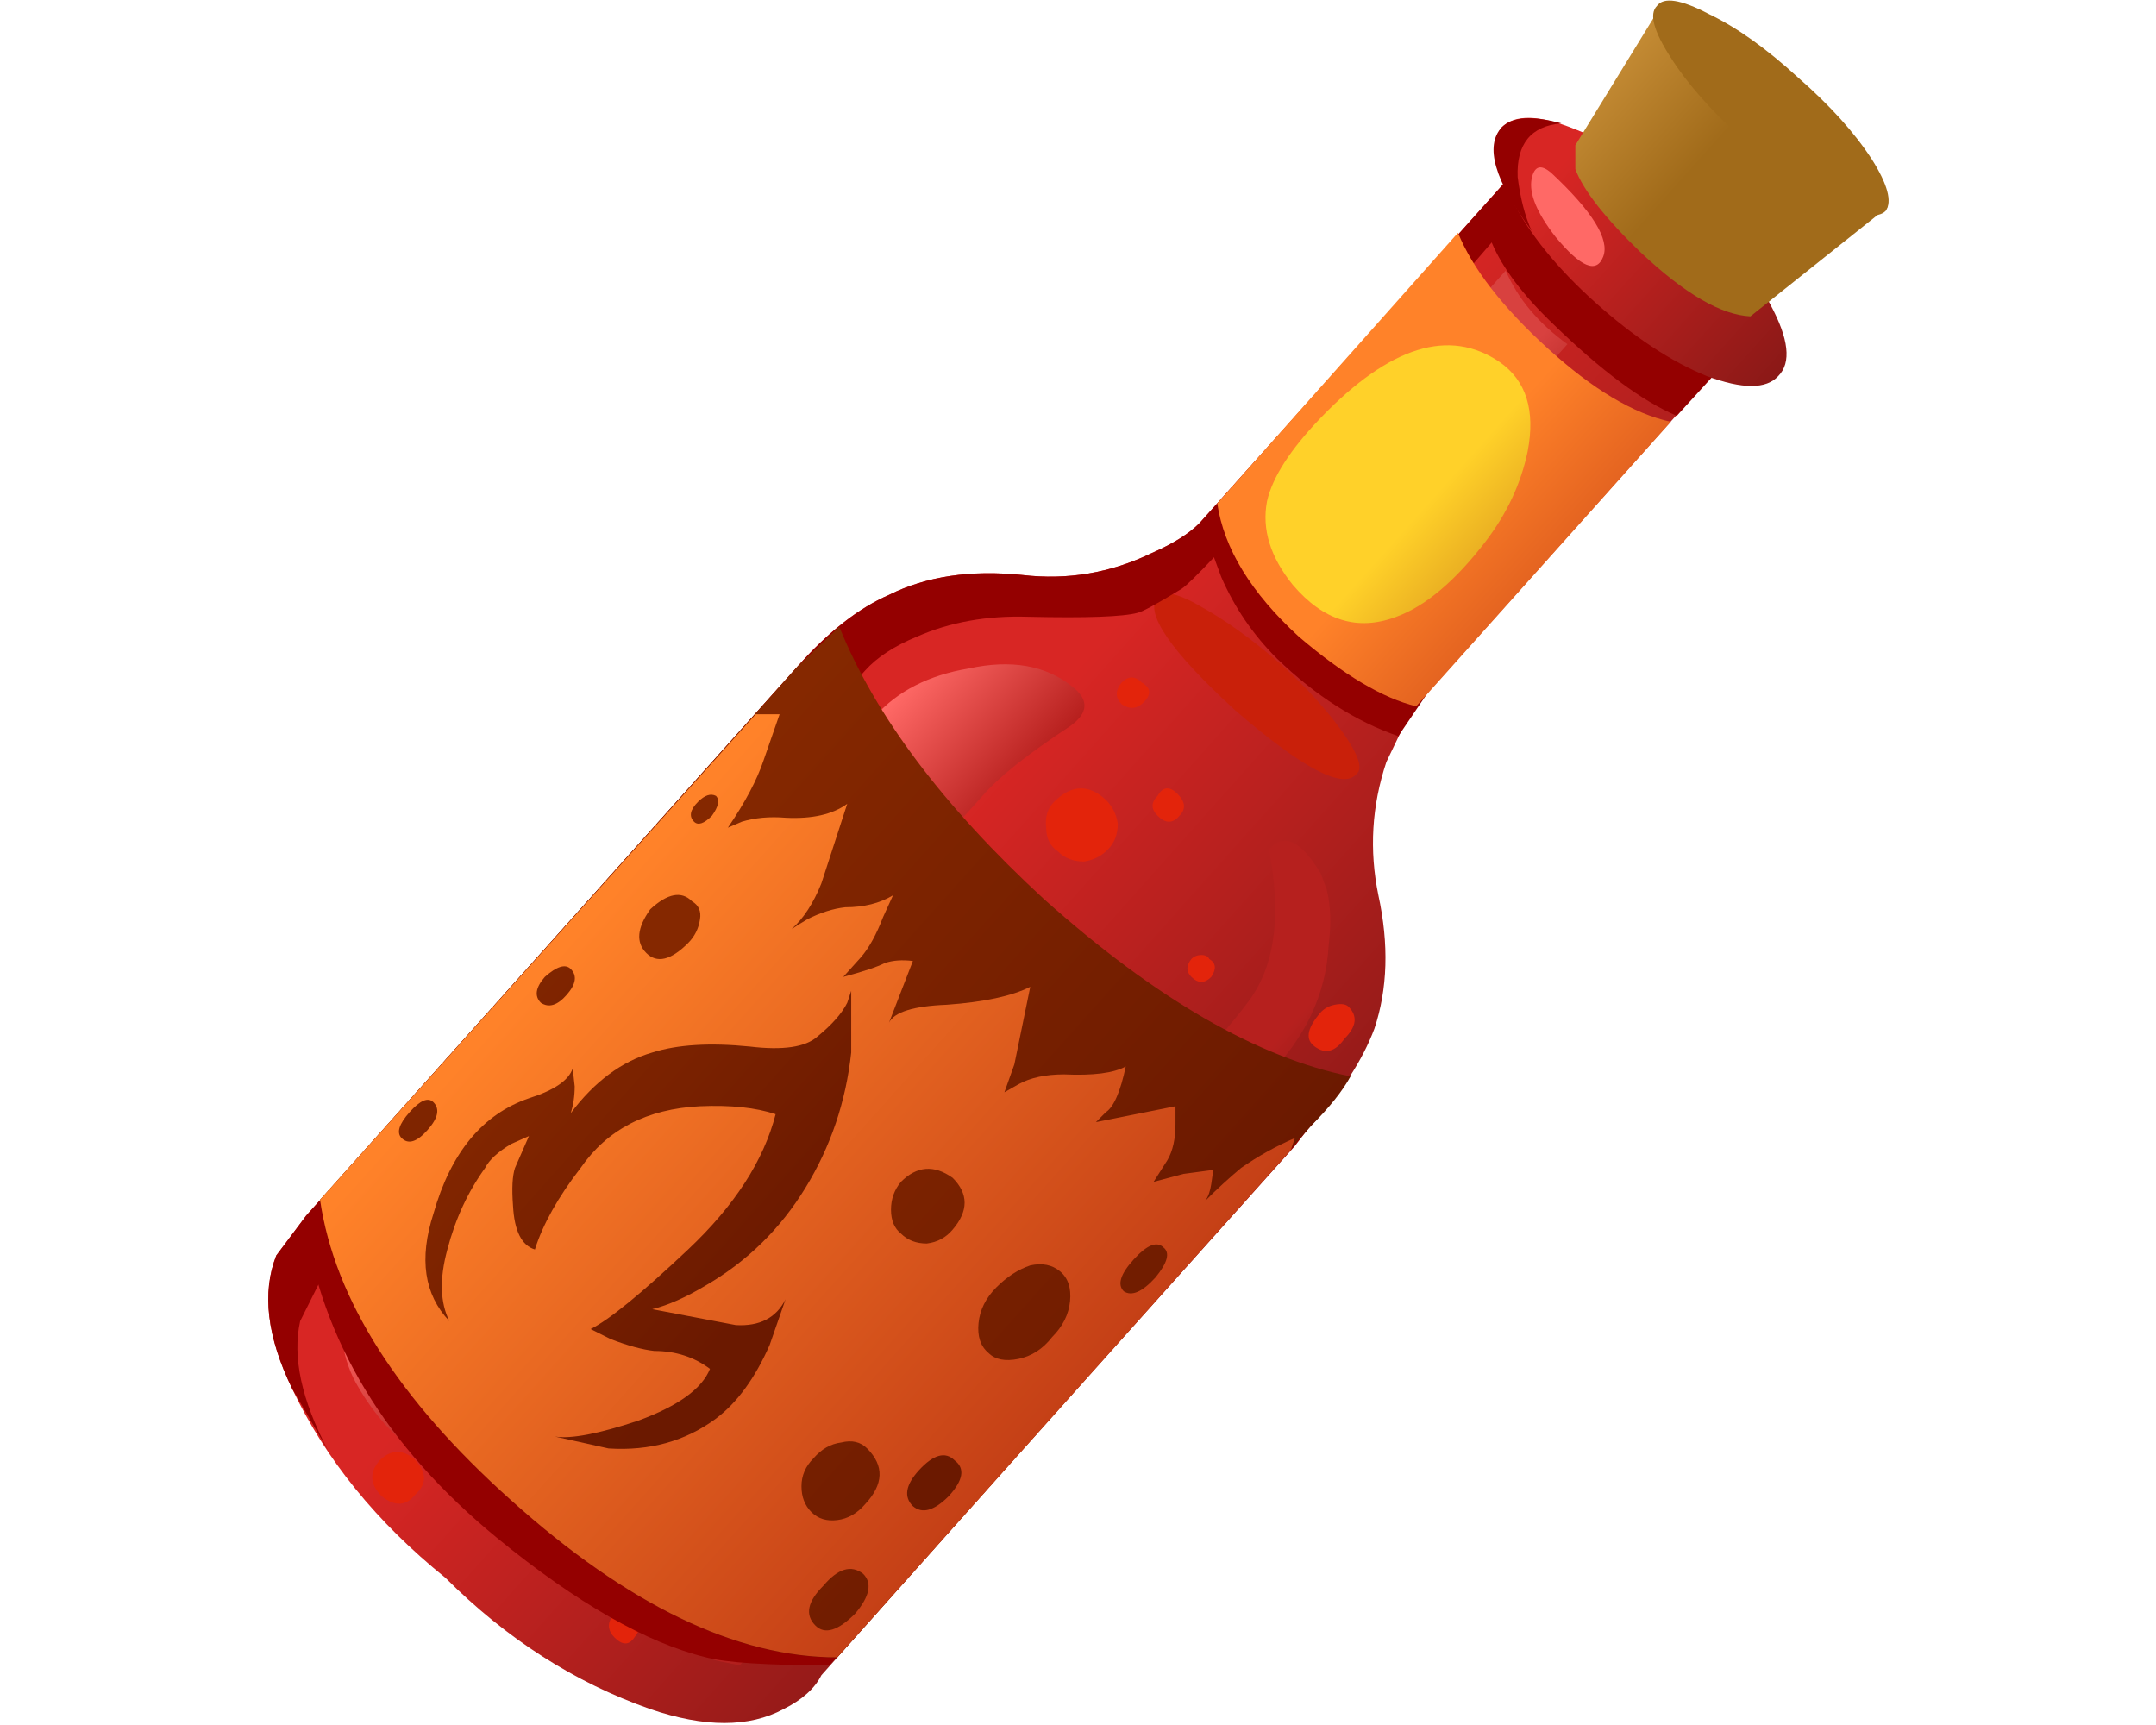 <?xml version='1.0' encoding='utf-8'?>
<svg xmlns="http://www.w3.org/2000/svg" width="100mm" height="80mm" xmlns:xlink="http://www.w3.org/1999/xlink" enable-background="new 0 0 40.7 43.35" version="1.1" viewBox="0 0 40.7 43.35">
<symbol id="av" viewBox="-0.002 -43.3 40.725 43.286">
		<g clip-rule="evenodd" fill-rule="evenodd">
				<linearGradient id="ai" x1="-3344.5" x2="-3327.1" y1="-7529.7" y2="-7529.7" gradientTransform="matrix(.746 -.666 .666 .746 7525.1 3367.4)" gradientUnits="userSpaceOnUse">
				<stop stop-color="#D82624" offset="0"/>
				<stop stop-color="#7A1614" offset="1"/>
			</linearGradient>
			<path d="m34.75-5.8l0.45-0.25-0.15-0.15 1.85-2.55-8.2-9.15-0.6-1.25c-0.367-1.1-0.434-2.217-0.2-3.35 0.267-1.233 0.233-2.35-0.1-3.35-0.3-0.8-0.833-1.617-1.6-2.45l-12.3-13.8c-0.167-0.333-0.483-0.617-0.95-0.85-0.867-0.466-1.983-0.466-3.35 0-1.9 0.667-3.617 1.767-5.15 3.3-1.733 1.4-3.017 2.983-3.85 4.75-0.633 1.3-0.767 2.417-0.4 3.35l0.75 1 12.35 13.8c0.767 0.867 1.534 1.467 2.3 1.8 0.933 0.467 2.05 0.633 3.35 0.5 1.133-0.133 2.216 0.05 3.25 0.55 0.533 0.233 0.933 0.483 1.2 0.75l8.2 9.15 2.7-1.55 0.15 0.15 0.3-0.4z" fill="url(#ai)"/>
			<path d="m27.35-19.45c-0.333-0.4-1.35 0.133-3.05 1.6-1.633 1.5-2.283 2.45-1.95 2.85 0.167 0.167 0.533 0.083 1.1-0.25 0.6-0.333 1.25-0.8 1.95-1.4 0.667-0.6 1.2-1.184 1.6-1.75 0.4-0.567 0.517-0.917 0.35-1.05z" fill="#C9200A"/>
			<path d="m22.2-13.9c0.533 0.233 0.933 0.483 1.2 0.75l8.2 9.15 0.65-0.35c-5.733-6.667-8.833-10.15-9.3-10.45-0.6-0.367-0.967-0.567-1.1-0.6-0.367-0.1-1.283-0.133-2.75-0.1-1.033 0.033-1.967-0.133-2.8-0.5-0.566-0.233-1-0.517-1.3-0.85l-13.7-15.35-0.5-1c-0.2-0.9 0.034-1.983 0.7-3.25l-0.9 1.55c-0.633 1.3-0.767 2.417-0.4 3.35l0.75 1 12.35 13.8c0.767 0.867 1.534 1.467 2.3 1.8 0.933 0.467 2.05 0.633 3.35 0.5 1.133-0.133 2.217 0.05 3.25 0.55z" fill="#940000"/>
				<linearGradient id="an" x1="-3342" x2="-3338.2" y1="-7530.5" y2="-7530.5" gradientTransform="matrix(.746 -.666 .666 .746 7517.5 3367)" gradientUnits="userSpaceOnUse">
				<stop stop-color="#FF6966" offset="0"/>
				<stop stop-color="#B7201E" offset="1"/>
			</linearGradient>
			<path d="m15.25-18c0.567 0.633 1.35 1.033 2.35 1.2 1.066 0.233 1.933 0.083 2.6-0.45 0.433-0.333 0.417-0.667-0.05-1-1.066-0.7-1.8-1.283-2.2-1.75l-14.55-16.25c-0.467 0.4-0.867 0.9-1.2 1.5-0.2 0.367-0.317 0.767-0.35 1.2v0.55l13.4 15z" fill="url(#an)"/>
				<linearGradient id="ao" x1="-3336" x2="-3333.5" y1="-7482.1" y2="-7482.1" gradientTransform="matrix(.747 -.664 .664 .747 7492 3365.5)" gradientUnits="userSpaceOnUse">
				<stop stop-color="#D8413F" offset="0"/>
				<stop stop-color="#A71E1C" offset="1"/>
			</linearGradient>
			<path d="m31.1-6.8c0.3-0.7 0.816-1.317 1.55-1.85l-6.2-6.95c-0.8 0.6-1.233 1.317-1.3 2.15l5.95 6.65z" fill="url(#ao)"/>
				<linearGradient id="ap" x1="-3329.2" x2="-3326.8" y1="-7504.1" y2="-7504.1" gradientTransform="matrix(.747 -.664 .664 .747 7492 3365.5)" gradientUnits="userSpaceOnUse">
				<stop stop-color="#B6201E" offset="0"/>
				<stop stop-color="#891917" offset="1"/>
			</linearGradient>
			<path d="m25.15-21.35c0.367 0.434 0.8 0.233 1.3-0.6l0.15-0.4c0.1-0.4 0.117-0.867 0.05-1.4-0.066-1.233-0.583-2.333-1.55-3.3l-13.25-14.8-0.5 0.1c-0.2 0.033-0.434 0.15-0.7 0.35l-0.35 0.25c9.067 9.867 13.883 15.25 14.45 16.15 0.567 0.867 0.7 2.083 0.4 3.65z" fill="url(#ap)"/>
			<path d="m21.1-21.35c-0.167-0.167-0.367-0.267-0.6-0.3-0.267 0-0.483 0.083-0.65 0.25-0.2 0.133-0.3 0.333-0.3 0.6-0.033 0.267 0.034 0.483 0.2 0.65 0.433 0.433 0.867 0.45 1.3 0.05 0.167-0.167 0.267-0.367 0.3-0.6 0-0.267-0.083-0.483-0.25-0.65z" fill="#E3240B"/>
			<path d="m22.9-20.5c-0.167-0.2-0.35-0.2-0.55 0-0.167 0.167-0.167 0.333 0 0.5 0.133 0.233 0.3 0.25 0.5 0.05s0.217-0.383 0.05-0.55z" fill="#E3240B"/>
			<path d="m22-17.65c-0.167-0.167-0.35-0.184-0.55-0.05-0.167 0.167-0.167 0.35 0 0.55 0.167 0.167 0.333 0.167 0.5 0 0.233-0.133 0.25-0.3 0.05-0.5z" fill="#E3240B"/>
			<path d="m23.7-24.55c-0.167-0.167-0.333-0.167-0.5 0-0.133 0.133-0.133 0.283 0 0.45 0.066 0.067 0.15 0.1 0.25 0.1s0.167-0.033 0.2-0.1c0.167-0.1 0.183-0.25 0.05-0.45z" fill="#E3240B"/>
			<path d="m27.05-26.1c-0.233-0.333-0.483-0.4-0.75-0.2-0.233 0.167-0.2 0.433 0.1 0.8 0.1 0.133 0.233 0.217 0.4 0.25s0.284 0.017 0.35-0.05c0.233-0.233 0.2-0.5-0.1-0.8z" fill="#E3240B"/>
			<path d="m3.7-37.55c-0.233-0.3-0.517-0.317-0.85-0.05-0.3 0.3-0.317 0.6-0.05 0.9 0.267 0.267 0.55 0.284 0.85 0.05 0.333-0.333 0.35-0.633 0.05-0.9z" fill="#E3240B"/>
			<path d="m9.2-41.15c-0.133-0.2-0.3-0.2-0.5 0-0.167 0.167-0.184 0.35-0.05 0.55 0.2 0.167 0.383 0.167 0.55 0s0.167-0.35 0-0.55z" fill="#E3240B"/>
			<path d="m24.55-12.6l4.8-2.4c0.566-0.6 0.6-1.25 0.1-1.95l-1.05-1.55c-1.066 0.367-2.083 1.017-3.05 1.95-0.6 0.6-1.067 1.283-1.4 2.05l-0.35 0.95 0.95 0.95z" fill="#940000"/>
			<path d="m12.9-17.25c0.3 0.4 0.65 0.75 1.05 1.05 0.9-2.3 2.617-4.583 5.15-6.85 2.833-2.6 5.4-4.083 7.7-4.45l-1-1.3-11.7-13.05c-1.567 0-2.6 0.067-3.1 0.2-1.5 0.367-3.25 1.367-5.25 3-2.8 2.3-4.417 4.967-4.85 8l12 13.4z" fill="#940000"/>
				<linearGradient id="aq" x1="-3344.9" x2="-3327.6" y1="-7547.4" y2="-7547.4" gradientTransform="matrix(.745 -.667 .667 .745 7533.5 3367.9)" gradientUnits="userSpaceOnUse">
				<stop stop-color="#852800" offset="0"/>
				<stop stop-color="#6B1900" offset="1"/>
			</linearGradient>
			<path d="m14.35-15.75c0.9-2.233 2.617-4.517 5.15-6.85 2.8-2.5 5.367-3.983 7.7-4.45-0.2-0.367-0.534-0.784-1-1.25l-11.9-13.35c-2.533 0-5.267 1.316-8.2 3.95-2.833 2.534-4.434 5.05-4.8 7.55l12 13.4 1.05 1z" fill="url(#aq)"/>
				<linearGradient id="ar" x1="-3344.9" x2="-3327.6" y1="-7548.4" y2="-7548.4" gradientTransform="matrix(.745 -.667 .667 .745 7533.5 3367.9)" gradientUnits="userSpaceOnUse">
				<stop stop-color="#FF8229" offset="0"/>
				<stop stop-color="#C43F16" offset="1"/>
			</linearGradient>
			<path d="m12.25-17.95h0.6l-0.4-1.15c-0.167-0.5-0.467-1.066-0.9-1.7l0.35 0.15c0.333 0.1 0.7 0.133 1.1 0.1 0.667-0.034 1.183 0.083 1.55 0.35l-0.65-2c-0.2-0.5-0.45-0.883-0.75-1.15 0.1 0.067 0.233 0.15 0.4 0.25 0.333 0.167 0.65 0.267 0.95 0.3 0.467 0 0.867 0.1 1.2 0.3l-0.25-0.55c-0.167-0.434-0.35-0.767-0.55-1l-0.45-0.5c0.5 0.133 0.85 0.25 1.05 0.35 0.2 0.067 0.433 0.083 0.7 0.05l-0.6-1.55c0.133 0.267 0.617 0.417 1.45 0.45 0.934 0.067 1.633 0.217 2.1 0.45l-0.4-1.95-0.25-0.7 0.35 0.2c0.3 0.167 0.683 0.25 1.15 0.25 0.733-0.033 1.25 0.033 1.55 0.2-0.133-0.633-0.3-1.017-0.5-1.15l-0.25-0.25 2 0.4v-0.45c0-0.367-0.066-0.667-0.2-0.9l-0.35-0.55 0.75 0.2 0.75 0.1-0.05-0.35c-0.026-0.181-0.076-0.323-0.15-0.425 0.294 0.295 0.594 0.57 0.9 0.825 0.433 0.3 0.883 0.55 1.35 0.75l-0.1-0.3-11.4-12.75c-2.533 0-5.267 1.316-8.2 3.95-2.833 2.534-4.434 5.05-4.8 7.55l10.95 12.2z" fill="url(#ar)"/>
				<linearGradient id="as" x1="-3340.1" x2="-3333" y1="-7529.5" y2="-7529.5" gradientTransform="matrix(.745 -.667 .667 .745 7539.1 3368.2)" gradientUnits="userSpaceOnUse">
				<stop stop-color="#FF8229" offset="0"/>
				<stop stop-color="#C43F16" offset="1"/>
			</linearGradient>
			<path d="m28.85-17.75c-0.833 0.2-1.817 0.783-2.95 1.75-1.2 1.1-1.883 2.217-2.05 3.35l6.05 6.8c0.367-0.9 1.117-1.867 2.25-2.9s2.167-1.65 3.1-1.85l-6.4-7.15z" fill="url(#as)"/>
			<path d="m33.25-5.25l3.7-3.5-1.55-1.7c-0.867 0.367-1.9 1.133-3.1 2.3-0.767 0.733-1.283 1.417-1.55 2.05l-0.15 0.7 0.8 0.95 1.85-0.8z" fill="#940000"/>
				<linearGradient id="at" x1="-3340.9" x2="-3331.6" y1="-7518.2" y2="-7518.2" gradientTransform="matrix(.745 -.667 .667 .745 7535.7 3368)" gradientUnits="userSpaceOnUse">
				<stop stop-color="#D82624" offset="0"/>
				<stop stop-color="#7A1614" offset="1"/>
			</linearGradient>
			<path d="m37.95-9.45c-0.3-0.333-0.9-0.333-1.8 0-0.9 0.367-1.833 0.983-2.8 1.85s-1.667 1.733-2.1 2.6c-0.467 0.833-0.55 1.433-0.25 1.8 0.333 0.333 0.95 0.317 1.85-0.05 0.867-0.333 1.783-0.933 2.75-1.8s1.683-1.733 2.15-2.6 0.533-1.467 0.2-1.8z" fill="url(#at)"/>
			<path d="m31.4-4.45c0.067-0.533 0.184-0.983 0.35-1.35-0.933 1.267-1.183 2.133-0.75 2.6 0.267 0.267 0.767 0.3 1.5 0.1-0.767-0.067-1.133-0.517-1.1-1.35z" fill="#940000"/>
				<linearGradient id="au" x1="-3341.6" x2="-3338.8" y1="-7554.2" y2="-7554.2" gradientTransform="matrix(.743 -.669 .669 .743 7571.1 3369.9)" gradientUnits="userSpaceOnUse">
				<stop stop-color="#FF6966" offset="0"/>
				<stop stop-color="#B7201E" offset="1"/>
			</linearGradient>
			<path d="m32.25-4.35c1.033-0.967 1.467-1.667 1.3-2.1s-0.566-0.267-1.2 0.5c-0.467 0.6-0.667 1.083-0.6 1.45 0.067 0.333 0.233 0.383 0.5 0.15z" fill="url(#au)"/>
				<linearGradient id="y" x1="-3339.6" x2="-3334.5" y1="-7529.1" y2="-7529.1" gradientTransform="matrix(.745 -.667 .667 .745 7538.4 3368.2)" gradientUnits="userSpaceOnUse">
				<stop stop-color="#FFD129" offset="0"/>
				<stop stop-color="#C47316" offset="1"/>
			</linearGradient>
			<path d="m30.95-9.1c0.667-0.467 0.9-1.217 0.7-2.25-0.167-0.8-0.517-1.55-1.05-2.25-0.767-1-1.517-1.633-2.25-1.9-0.967-0.367-1.833-0.1-2.6 0.8-0.567 0.7-0.783 1.4-0.65 2.1 0.133 0.6 0.583 1.3 1.35 2.1 1.733 1.8 3.233 2.267 4.5 1.4z" fill="url(#y)"/>
				<linearGradient id="z" x1="-3342.2" x2="-3332.8" y1="-7531.4" y2="-7531.4" gradientTransform="matrix(.746 -.666 .666 .746 7515.1 3366.8)" gradientUnits="userSpaceOnUse">
				<stop stop-color="#852800" offset="0"/>
				<stop stop-color="#6B1900" offset="1"/>
			</linearGradient>
			<path d="m10.85-27.8c-1.333-0.067-2.333-0.583-3-1.55-0.567-0.733-0.95-1.417-1.15-2.05-0.333 0.1-0.517 0.467-0.55 1.1-0.033 0.433-0.017 0.75 0.05 0.95l0.35 0.8-0.45-0.2c-0.333-0.2-0.55-0.4-0.65-0.6-0.434-0.6-0.75-1.283-0.95-2.05-0.2-0.733-0.183-1.333 0.05-1.8-0.633 0.667-0.767 1.567-0.4 2.7 0.434 1.533 1.233 2.5 2.4 2.9 0.633 0.2 1 0.45 1.1 0.75l0.05-0.45c0-0.245-0.034-0.47-0.1-0.675 0.594 0.791 1.277 1.3 2.05 1.525 0.633 0.2 1.45 0.25 2.45 0.15 0.833-0.1 1.4-0.017 1.7 0.25 0.367 0.3 0.617 0.583 0.75 0.85l0.1 0.3v-1.55c-0.133-1.233-0.517-2.367-1.15-3.4s-1.467-1.85-2.5-2.45c-0.5-0.3-0.95-0.5-1.35-0.6l2.1-0.4c0.6-0.034 1.017 0.183 1.25 0.65l-0.4-1.15c-0.367-0.833-0.817-1.45-1.35-1.85-0.767-0.567-1.667-0.817-2.7-0.75l-1.35 0.3c0.4-0.066 1.1 0.067 2.1 0.4 1 0.367 1.6 0.8 1.8 1.3-0.4 0.3-0.867 0.45-1.4 0.45-0.3 0.034-0.667 0.133-1.1 0.3l-0.5 0.25c0.467 0.233 1.283 0.9 2.45 2s1.9 2.233 2.2 3.4c-0.5 0.167-1.133 0.233-1.9 0.2z" fill="url(#z)"/>
				<linearGradient id="aa" x1="-3345.4" x2="-3328.2" y1="-7552.2" y2="-7552.2" gradientTransform="matrix(.745 -.667 .667 .745 7539.5 3368.2)" gradientUnits="userSpaceOnUse">
				<stop stop-color="#852800" offset="0"/>
				<stop stop-color="#6B1900" offset="1"/>
			</linearGradient>
			<path d="m19.7-33.6c-0.233-0.3-0.517-0.483-0.85-0.55s-0.583-0.017-0.75 0.15c-0.2 0.167-0.283 0.417-0.25 0.75s0.183 0.633 0.45 0.9 0.55 0.45 0.85 0.55c0.3 0.066 0.55 0.017 0.75-0.15s0.283-0.417 0.25-0.75-0.183-0.633-0.45-0.9z" fill="url(#aa)"/>
				<linearGradient id="ab" x1="-3345.3" x2="-3328.2" y1="-7549.4" y2="-7549.4" gradientTransform="matrix(.745 -.667 .667 .745 7539.5 3368.2)" gradientUnits="userSpaceOnUse">
				<stop stop-color="#852800" offset="0"/>
				<stop stop-color="#6B1900" offset="1"/>
			</linearGradient>
			<path d="m22.3-32.1c-0.333-0.367-0.6-0.483-0.8-0.35-0.167 0.167-0.083 0.434 0.25 0.8s0.583 0.467 0.75 0.3c0.167-0.133 0.1-0.383-0.2-0.75z" fill="url(#ab)"/>
				<linearGradient id="ac" x1="-3342.9" x2="-3325.7" y1="-7513.5" y2="-7513.5" gradientTransform="matrix(.747 -.664 .664 .747 7494.4 3365.7)" gradientUnits="userSpaceOnUse">
				<stop stop-color="#852800" offset="0"/>
				<stop stop-color="#6B1900" offset="1"/>
			</linearGradient>
			<path d="m15-37.8c-0.2-0.233-0.433-0.367-0.7-0.4s-0.483 0.034-0.65 0.2c-0.167 0.167-0.25 0.383-0.25 0.65s0.1 0.5 0.3 0.7c0.2 0.233 0.433 0.367 0.7 0.4 0.267 0.067 0.483 0.017 0.65-0.15 0.433-0.433 0.417-0.9-0.05-1.4z" fill="url(#ac)"/>
				<linearGradient id="ad" x1="-3344.8" x2="-3327.6" y1="-7545.7" y2="-7545.7" gradientTransform="matrix(.745 -.667 .667 .745 7528.3 3367.6)" gradientUnits="userSpaceOnUse">
				<stop stop-color="#852800" offset="0"/>
				<stop stop-color="#6B1900" offset="1"/>
			</linearGradient>
			<path d="m17.1-37.6c-0.367-0.367-0.667-0.45-0.9-0.25-0.233 0.233-0.184 0.533 0.15 0.9 0.367 0.4 0.667 0.483 0.9 0.25 0.267-0.2 0.217-0.5-0.15-0.9z" fill="url(#ad)"/>
				<linearGradient id="ae" x1="-3345.3" x2="-3328.2" y1="-7551.8" y2="-7551.8" gradientTransform="matrix(.745 -.667 .667 .745 7539.5 3368.2)" gradientUnits="userSpaceOnUse">
				<stop stop-color="#852800" offset="0"/>
				<stop stop-color="#6B1900" offset="1"/>
			</linearGradient>
			<path d="m17.2-30.9c-0.167-0.2-0.383-0.317-0.65-0.35-0.267 0-0.483 0.083-0.65 0.25-0.167 0.133-0.25 0.333-0.25 0.6s0.083 0.5 0.25 0.7c0.4 0.4 0.833 0.434 1.3 0.1 0.4-0.4 0.4-0.833 0-1.3z" fill="url(#ae)"/>
				<linearGradient id="af" x1="-3345.4" x2="-3328.2" y1="-7550.9" y2="-7550.9" gradientTransform="matrix(.745 -.667 .667 .745 7539.5 3368.2)" gradientUnits="userSpaceOnUse">
				<stop stop-color="#852800" offset="0"/>
				<stop stop-color="#6B1900" offset="1"/>
			</linearGradient>
			<path d="m10.55-23.7c-0.433-0.433-0.783-0.517-1.05-0.25s-0.233 0.633 0.1 1.1c0.433 0.4 0.783 0.467 1.05 0.2 0.167-0.1 0.233-0.25 0.2-0.45-0.033-0.233-0.133-0.433-0.3-0.6z" fill="url(#af)"/>
				<linearGradient id="ag" x1="-3344.8" x2="-3327.6" y1="-7542.8" y2="-7542.8" gradientTransform="matrix(.745 -.667 .667 .745 7528.3 3367.6)" gradientUnits="userSpaceOnUse">
				<stop stop-color="#852800" offset="0"/>
				<stop stop-color="#6B1900" offset="1"/>
			</linearGradient>
			<path d="m7.5-25c-0.233-0.267-0.45-0.333-0.65-0.2-0.167 0.167-0.133 0.383 0.1 0.65 0.3 0.267 0.517 0.333 0.65 0.2 0.167-0.167 0.133-0.383-0.1-0.65z" fill="url(#ag)"/>
				<linearGradient id="ah" x1="-3345.4" x2="-3328.2" y1="-7548.1" y2="-7548.1" gradientTransform="matrix(.745 -.667 .667 .745 7539.5 3368.2)" gradientUnits="userSpaceOnUse">
				<stop stop-color="#852800" offset="0"/>
				<stop stop-color="#6B1900" offset="1"/>
			</linearGradient>
			<path d="m11.15-20.5c-0.2-0.2-0.35-0.25-0.45-0.15-0.133 0.133-0.1 0.3 0.1 0.5 0.167 0.167 0.317 0.217 0.45 0.15 0.1-0.1 0.067-0.267-0.1-0.5z" fill="url(#ah)"/>
				<linearGradient id="aj" x1="-3344.8" x2="-3327.6" y1="-7547.6" y2="-7547.6" gradientTransform="matrix(.745 -.667 .667 .745 7528.3 3367.6)" gradientUnits="userSpaceOnUse">
				<stop stop-color="#852800" offset="0"/>
				<stop stop-color="#6B1900" offset="1"/>
			</linearGradient>
			<path d="m4-28.4c-0.267-0.3-0.483-0.367-0.65-0.2-0.133 0.133-0.067 0.35 0.2 0.65s0.467 0.383 0.6 0.25c0.167-0.167 0.117-0.4-0.15-0.7z" fill="url(#aj)"/>
				<linearGradient id="ak" x1="-3345.4" x2="-3328.2" y1="-7560.7" y2="-7560.7" gradientTransform="matrix(.745 -.667 .667 .745 7539.5 3368.2)" gradientUnits="userSpaceOnUse">
				<stop stop-color="#852800" offset="0"/>
				<stop stop-color="#6B1900" offset="1"/>
			</linearGradient>
			<path d="m14.75-40.55c-0.433-0.434-0.767-0.534-1-0.3-0.267 0.267-0.2 0.6 0.2 1 0.367 0.434 0.7 0.533 1 0.3 0.233-0.233 0.167-0.567-0.2-1z" fill="url(#ak)"/>
				<linearGradient id="al" x1="-3339.5" x2="-3331.9" y1="-7506.7" y2="-7506.7" gradientTransform="matrix(.745 -.667 .667 .745 7526.6 3367.5)" gradientUnits="userSpaceOnUse">
				<stop stop-color="#F2B557" offset="0"/>
				<stop stop-color="#A16B1A" offset="1"/>
			</linearGradient>
			<path d="m32.85-3.65l2.15 3.5 5.7-5.05-3.45-2.75c-0.733 0.034-1.65 0.567-2.75 1.6-0.9 0.867-1.45 1.567-1.65 2.1v0.6z" fill="url(#al)"/>
				<linearGradient id="am" x1="16575" x2="16582" y1="-16056" y2="-16056" gradientTransform="matrix(-.999 .034 -.034 -.999 16062 -16613)" gradientUnits="userSpaceOnUse">
				<stop stop-color="#F2B557" offset="0"/>
				<stop stop-color="#A16B1A" offset="1"/>
			</linearGradient>
			<path d="m40.3-4c0.4-0.633 0.517-1.067 0.35-1.3-0.2-0.2-0.65-0.133-1.35 0.2-0.7 0.367-1.45 0.9-2.25 1.6-0.8 0.733-1.4 1.417-1.8 2.05-0.433 0.667-0.55 1.1-0.35 1.3 0.167 0.233 0.6 0.167 1.3-0.2 0.7-0.333 1.45-0.867 2.25-1.6 0.8-0.7 1.417-1.383 1.85-2.05z" fill="url(#am)"/>
		</g>
</symbol>
<use transform="scale(1 -1)" x="-0.002" y="-43.3" width="40.725" height="43.286" xlink:href="#av"/>
</svg>